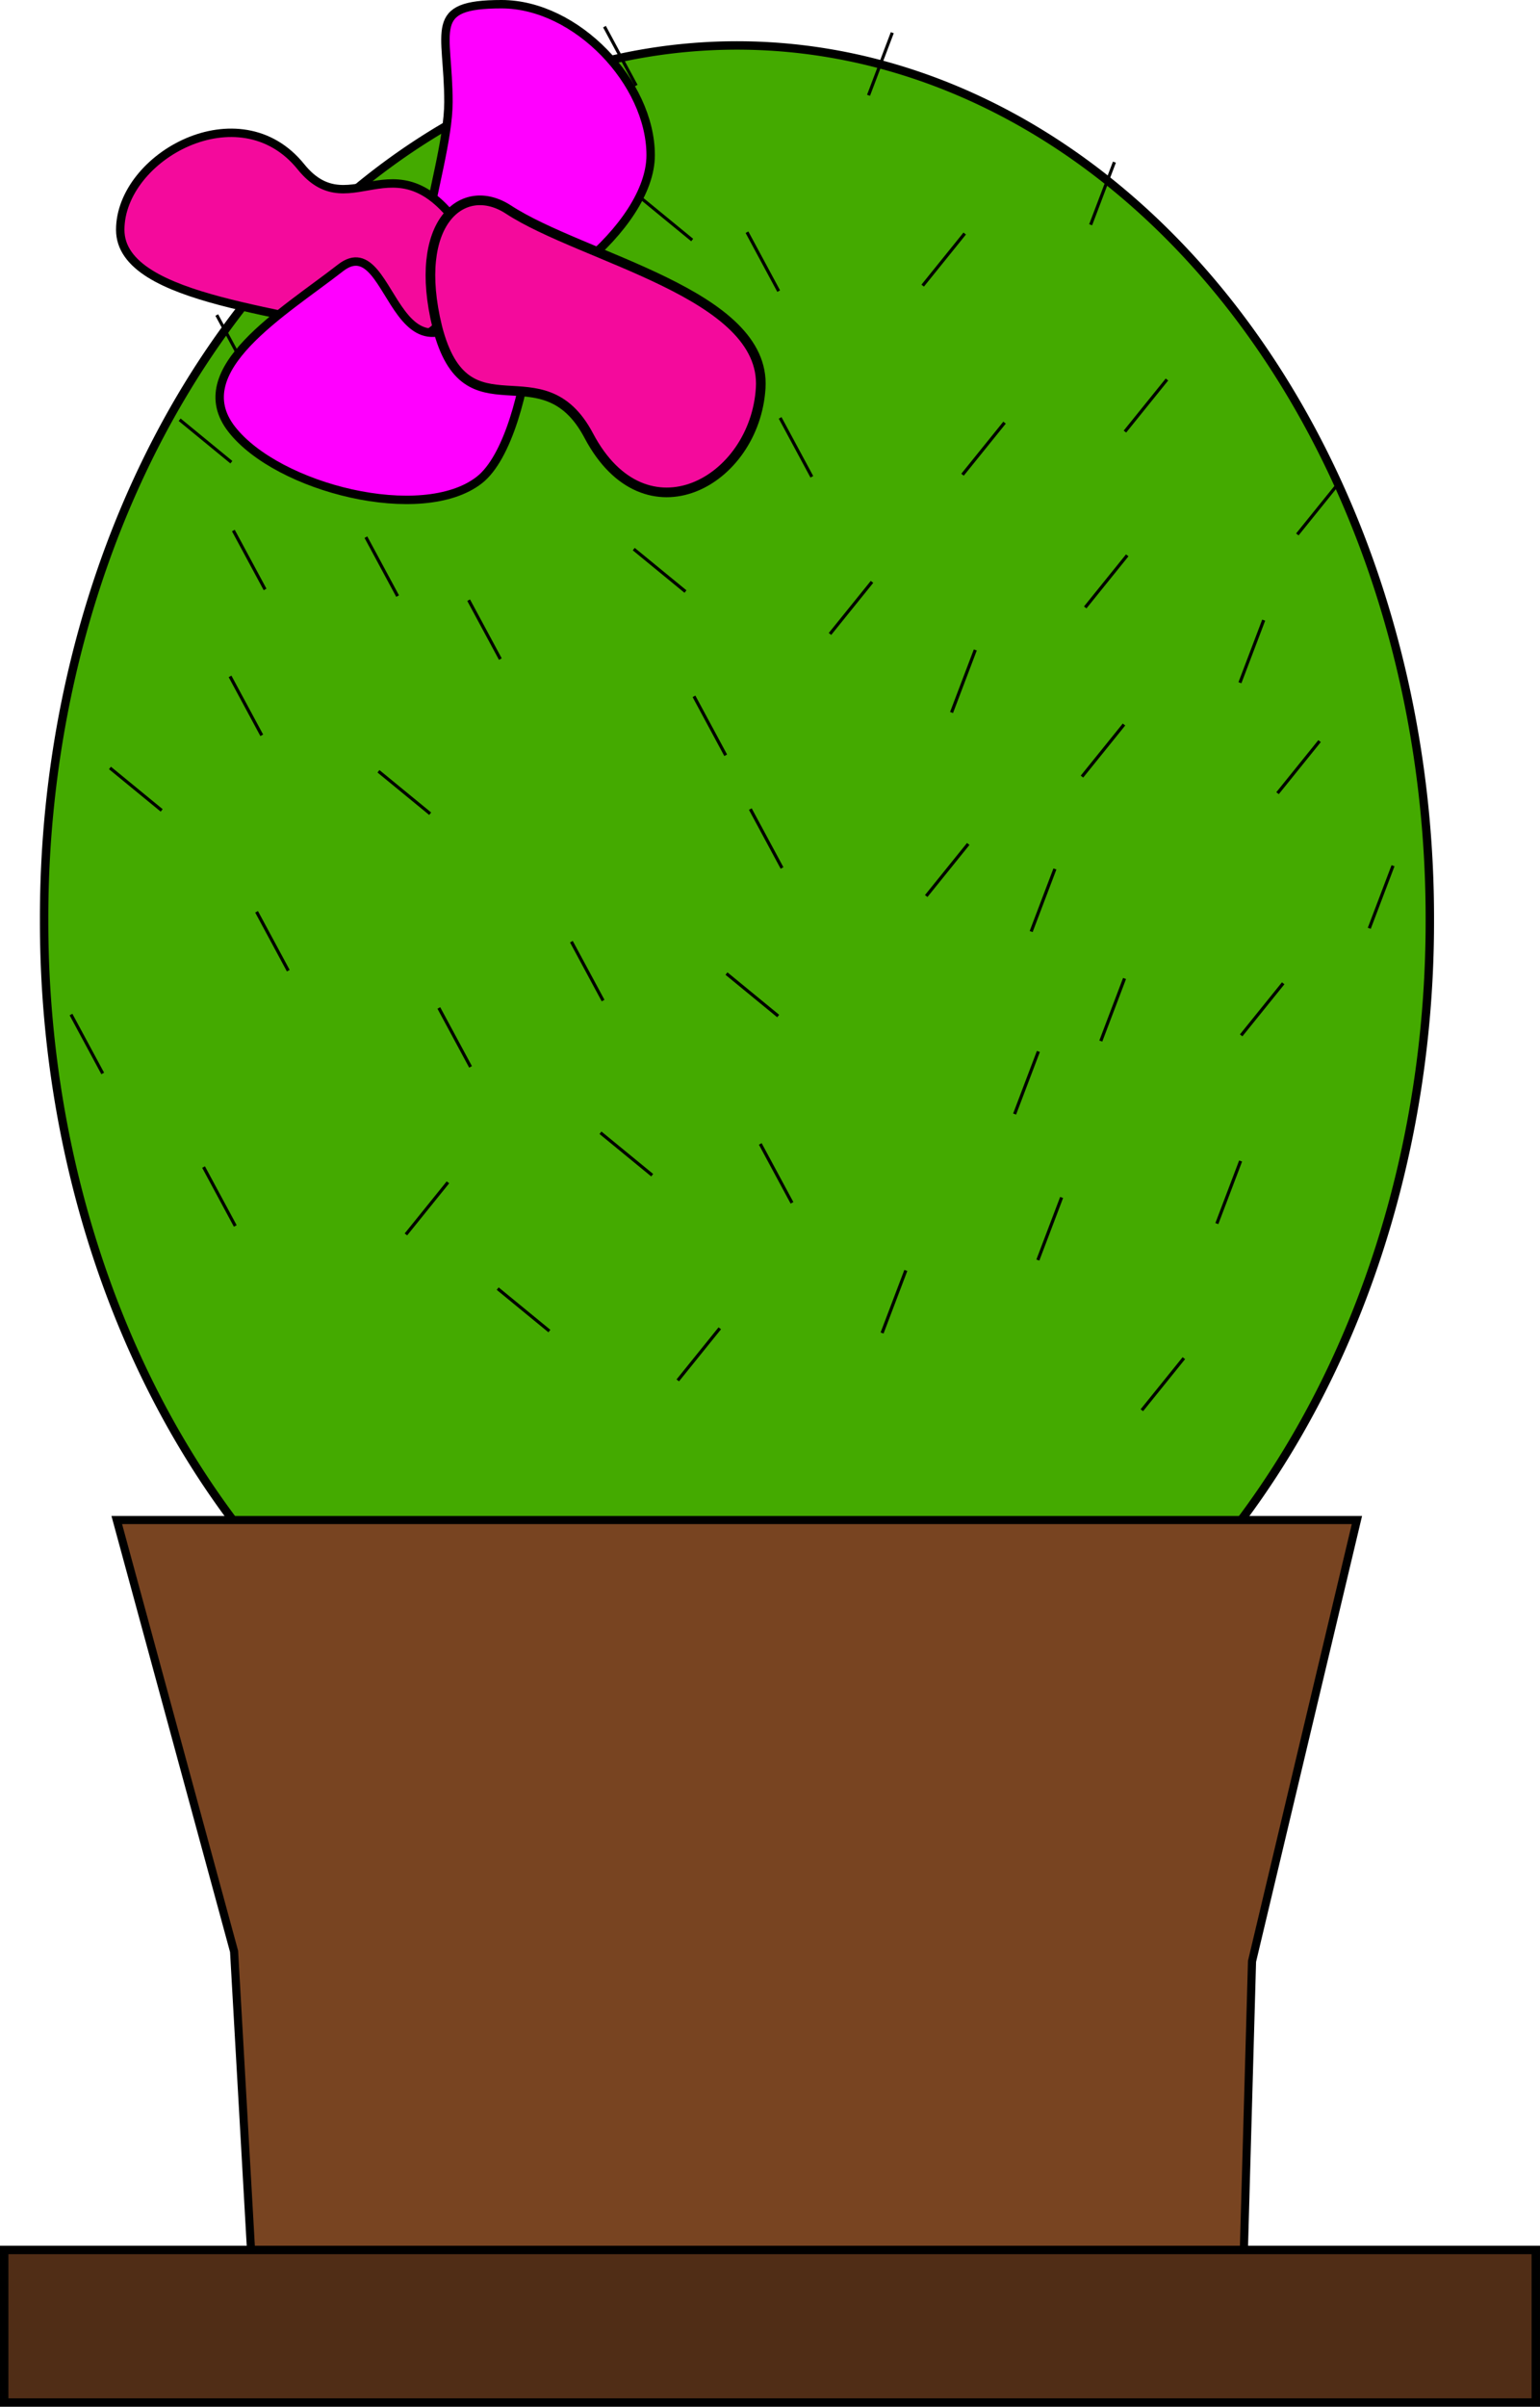 <?xml version="1.0" encoding="UTF-8" standalone="no"?>
<!-- Created with Inkscape (http://www.inkscape.org/) -->
<svg
   xmlns:dc="http://purl.org/dc/elements/1.1/"
   xmlns:cc="http://web.resource.org/cc/"
   xmlns:rdf="http://www.w3.org/1999/02/22-rdf-syntax-ns#"
   xmlns:svg="http://www.w3.org/2000/svg"
   xmlns="http://www.w3.org/2000/svg"
   xmlns:sodipodi="http://sodipodi.sourceforge.net/DTD/sodipodi-0.dtd"
   xmlns:inkscape="http://www.inkscape.org/namespaces/inkscape"
   width="473.704"
   height="739.853"
   id="svg2"
   inkscape:label="Pozadí"
   sodipodi:version="0.32"
   inkscape:version="0.44.1"
   sodipodi:docbase="D:\_petr_\School\INKSCAPE\svg\07.Rostliny"
   sodipodi:docname="kaktus.svg"
   inkscape:export-filename="C:\Documents and Settings\Šárka\Plocha\PNG\7) Rostliny =)\kaktus.png"
   inkscape:export-xdpi="90"
   inkscape:export-ydpi="90"
   version="1.0">
  <defs
     id="defs7496" />
  <sodipodi:namedview
     id="base"
     pagecolor="#ffffff"
     bordercolor="#666666"
     borderopacity="1.0"
     inkscape:pageopacity="0.0"
     inkscape:pageshadow="2"
     inkscape:zoom="0.49032549"
     inkscape:cx="372.04724"
     inkscape:cy="526.18109"
     inkscape:document-units="px"
     inkscape:current-layer="layer1"
     showguides="true"
     inkscape:guide-bbox="true"
     inkscape:window-width="1024"
     inkscape:window-height="712"
     inkscape:window-x="-4"
     inkscape:window-y="-4" />
  <g
     inkscape:label="Vrstva 1"
     inkscape:groupmode="layer"
     id="layer1"
     transform="translate(-123.113,-179.198)">
    <g
       id="g8717">
      <path
         transform="translate(3.9462e-2,-4.079)"
         d="M 562.891 466.017 A 213.124 268.189 0 1 1  136.644,466.017 A 213.124 268.189 0 1 1  562.891 466.017 z"
         sodipodi:ry="268.18921"
         sodipodi:rx="213.12373"
         sodipodi:cy="466.01697"
         sodipodi:cx="349.76767"
         id="path7502"
         style="opacity:1;fill:#4a0;fill-opacity:1;stroke:black;stroke-width:2.588;stroke-miterlimit:4;stroke-dasharray:none;stroke-opacity:1"
         sodipodi:type="arc" />
      <path
         sodipodi:nodetypes="ccccccccc"
         id="rect7504"
         d="M 159.032,646.464 L 349.768,646.464 L 540.503,646.464 L 508.234,782.134 L 504.517,913.724 L 353.582,912.704 L 202.647,911.684 L 195.116,779.074 L 159.032,646.464 z "
         style="fill:#784421;fill-opacity:1;stroke:black;stroke-width:2.497;stroke-miterlimit:4;stroke-opacity:1" />
      <rect
         inkscape:transform-center-x="4.8528049e-005"
         inkscape:transform-center-y="-0.42799549"
         style="opacity:1;fill:black;fill-opacity:1;stroke:black;stroke-width:0.299;stroke-miterlimit:4;stroke-dasharray:none;stroke-opacity:1"
         id="rect7712"
         width="0.667"
         height="20.28"
         x="62.259"
         y="638.383"
         transform="matrix(0.87,-0.492,0.474,0.88,0,0)" />
      <rect
         transform="matrix(0.87,-0.492,0.474,0.88,0,0)"
         y="560.222"
         x="-91.993"
         height="20.28"
         width="0.667"
         id="rect7714"
         style="opacity:1;fill:black;fill-opacity:1;stroke:black;stroke-width:0.299;stroke-miterlimit:4;stroke-dasharray:none;stroke-opacity:1"
         inkscape:transform-center-y="-0.42799549"
         inkscape:transform-center-x="4.8528049e-005" />
      <rect
         inkscape:transform-center-x="-0.32391768"
         inkscape:transform-center-y="-0.28044933"
         style="opacity:1;fill:black;fill-opacity:1;stroke:black;stroke-width:0.299;stroke-miterlimit:4;stroke-dasharray:none;stroke-opacity:1"
         id="rect7716"
         width="0.667"
         height="20.28"
         x="591.75"
         y="324.727"
         transform="matrix(0.942,0.336,-0.355,0.935,0,0)" />
      <rect
         transform="matrix(0.87,-0.492,0.474,0.88,0,0)"
         y="499.297"
         x="-105.668"
         height="20.28"
         width="0.667"
         id="rect7718"
         style="opacity:1;fill:black;fill-opacity:1;stroke:black;stroke-width:0.299;stroke-miterlimit:4;stroke-dasharray:none;stroke-opacity:1"
         inkscape:transform-center-y="-0.42799549"
         inkscape:transform-center-x="4.8528049e-005" />
      <rect
         inkscape:transform-center-x="4.8528049e-005"
         inkscape:transform-center-y="-0.42799549"
         style="opacity:1;fill:black;fill-opacity:1;stroke:black;stroke-width:0.299;stroke-miterlimit:4;stroke-dasharray:none;stroke-opacity:1"
         id="rect7720"
         width="0.667"
         height="20.28"
         x="108.409"
         y="547.215"
         transform="matrix(0.87,-0.492,0.474,0.88,0,0)" />
      <rect
         transform="matrix(0.87,-0.492,0.474,0.88,0,0)"
         y="553.269"
         x="-5.021"
         height="20.28"
         width="0.667"
         id="rect7722"
         style="opacity:1;fill:black;fill-opacity:1;stroke:black;stroke-width:0.299;stroke-miterlimit:4;stroke-dasharray:none;stroke-opacity:1"
         inkscape:transform-center-y="-0.42799549"
         inkscape:transform-center-x="4.8528049e-005" />
      <rect
         inkscape:transform-center-x="4.8528049e-005"
         inkscape:transform-center-y="-0.42799549"
         style="opacity:1;fill:black;fill-opacity:1;stroke:black;stroke-width:0.299;stroke-miterlimit:4;stroke-dasharray:none;stroke-opacity:1"
         id="rect7724"
         width="0.667"
         height="20.28"
         x="-40.387"
         y="499.903"
         transform="matrix(0.87,-0.492,0.474,0.88,0,0)" />
      <rect
         transform="matrix(0.87,-0.492,0.474,0.88,0,0)"
         y="381.421"
         x="149.519"
         height="20.28"
         width="0.667"
         id="rect7726"
         style="opacity:1;fill:black;fill-opacity:1;stroke:black;stroke-width:0.299;stroke-miterlimit:4;stroke-dasharray:none;stroke-opacity:1"
         inkscape:transform-center-y="-0.42799549"
         inkscape:transform-center-x="4.8528049e-005" />
      <rect
         inkscape:transform-center-x="4.8528049e-005"
         inkscape:transform-center-y="-0.42799549"
         style="opacity:1;fill:black;fill-opacity:1;stroke:black;stroke-width:0.299;stroke-miterlimit:4;stroke-dasharray:none;stroke-opacity:1"
         id="rect7728"
         width="0.667"
         height="20.28"
         x="109.585"
         y="508.494"
         transform="matrix(0.87,-0.492,0.474,0.88,0,0)" />
      <rect
         transform="matrix(0.87,-0.492,0.474,0.88,0,0)"
         y="555.604"
         x="40.572"
         height="20.28"
         width="0.667"
         id="rect7730"
         style="opacity:1;fill:black;fill-opacity:1;stroke:black;stroke-width:0.299;stroke-miterlimit:4;stroke-dasharray:none;stroke-opacity:1"
         inkscape:transform-center-y="-0.42799549"
         inkscape:transform-center-x="4.8528049e-005" />
      <rect
         inkscape:transform-center-x="4.8528049e-005"
         inkscape:transform-center-y="-0.42799549"
         style="opacity:1;fill:black;fill-opacity:1;stroke:black;stroke-width:0.299;stroke-miterlimit:4;stroke-dasharray:none;stroke-opacity:1"
         id="rect7732"
         width="0.667"
         height="20.28"
         x="-13.236"
         y="432.856"
         transform="matrix(0.87,-0.492,0.474,0.88,0,0)" />
      <rect
         transform="matrix(0.618,-0.786,0.773,0.634,0,0)"
         y="415.819"
         x="-46.833"
         height="20.28"
         width="0.667"
         id="rect7734"
         style="opacity:1;fill:black;fill-opacity:1;stroke:black;stroke-width:0.299;stroke-miterlimit:4;stroke-dasharray:none;stroke-opacity:1"
         inkscape:transform-center-y="-0.39600877"
         inkscape:transform-center-x="0.16267552" />
      <rect
         inkscape:transform-center-x="4.8528049e-005"
         inkscape:transform-center-y="-0.42799549"
         style="opacity:1;fill:black;fill-opacity:1;stroke:black;stroke-width:0.299;stroke-miterlimit:4;stroke-dasharray:none;stroke-opacity:1"
         id="rect7736"
         width="0.667"
         height="20.28"
         x="62.544"
         y="448.598"
         transform="matrix(0.87,-0.492,0.474,0.88,0,0)" />
      <rect
         transform="matrix(0.87,-0.492,0.474,0.88,0,0)"
         y="394.298"
         x="8.941"
         height="20.28"
         width="0.667"
         id="rect7738"
         style="opacity:1;fill:black;fill-opacity:1;stroke:black;stroke-width:0.299;stroke-miterlimit:4;stroke-dasharray:none;stroke-opacity:1"
         inkscape:transform-center-y="-0.42799549"
         inkscape:transform-center-x="4.8528049e-005" />
      <rect
         inkscape:transform-center-x="4.8528049e-005"
         inkscape:transform-center-y="-0.42799549"
         style="opacity:1;fill:black;fill-opacity:1;stroke:black;stroke-width:0.299;stroke-miterlimit:4;stroke-dasharray:none;stroke-opacity:1"
         id="rect7740"
         width="0.667"
         height="20.28"
         x="183.026"
         y="315.612"
         transform="matrix(0.87,-0.492,0.474,0.88,0,0)" />
      <rect
         transform="matrix(0.87,-0.492,0.474,0.88,0,0)"
         y="392.248"
         x="191.658"
         height="20.28"
         width="0.667"
         id="rect7742"
         style="opacity:1;fill:black;fill-opacity:1;stroke:black;stroke-width:0.299;stroke-miterlimit:4;stroke-dasharray:none;stroke-opacity:1"
         inkscape:transform-center-y="-0.42799549"
         inkscape:transform-center-x="4.8528049e-005" />
      <rect
         inkscape:transform-center-x="4.8528049e-005"
         inkscape:transform-center-y="-0.42799549"
         style="opacity:1;fill:black;fill-opacity:1;stroke:black;stroke-width:0.299;stroke-miterlimit:4;stroke-dasharray:none;stroke-opacity:1"
         id="rect7744"
         width="0.667"
         height="20.28"
         x="43.894"
         y="416.162"
         transform="matrix(0.87,-0.492,0.474,0.88,0,0)" />
      <rect
         transform="matrix(0.87,-0.492,0.474,0.88,0,0)"
         y="341.826"
         x="89.076"
         height="20.28"
         width="0.667"
         id="rect7746"
         style="opacity:1;fill:black;fill-opacity:1;stroke:black;stroke-width:0.299;stroke-miterlimit:4;stroke-dasharray:none;stroke-opacity:1"
         inkscape:transform-center-y="-0.42799549"
         inkscape:transform-center-x="4.8528049e-005" />
      <rect
         inkscape:transform-center-x="4.8528049e-005"
         inkscape:transform-center-y="-0.42799549"
         style="opacity:1;fill:black;fill-opacity:1;stroke:black;stroke-width:0.299;stroke-miterlimit:4;stroke-dasharray:none;stroke-opacity:1"
         id="rect7748"
         width="0.667"
         height="20.28"
         x="35.885"
         y="334.084"
         transform="matrix(0.87,-0.492,0.474,0.88,0,0)" />
      <rect
         transform="matrix(0.87,-0.492,0.474,0.88,0,0)"
         y="446.983"
         x="173.556"
         height="20.28"
         width="0.667"
         id="rect7750"
         style="opacity:1;fill:black;fill-opacity:1;stroke:black;stroke-width:0.299;stroke-miterlimit:4;stroke-dasharray:none;stroke-opacity:1"
         inkscape:transform-center-y="-0.42799549"
         inkscape:transform-center-x="4.8528049e-005" />
      <rect
         inkscape:transform-center-x="4.8528049e-005"
         inkscape:transform-center-y="-0.42799549"
         style="opacity:1;fill:black;fill-opacity:1;stroke:black;stroke-width:0.299;stroke-miterlimit:4;stroke-dasharray:none;stroke-opacity:1"
         id="rect7752"
         width="0.667"
         height="20.28"
         x="140.888"
         y="319.842"
         transform="matrix(0.87,-0.492,0.474,0.88,0,0)" />
      <rect
         inkscape:transform-center-x="0.16267552"
         inkscape:transform-center-y="-0.39600877"
         style="opacity:1;fill:black;fill-opacity:1;stroke:black;stroke-width:0.299;stroke-miterlimit:4;stroke-dasharray:none;stroke-opacity:1"
         id="rect7754"
         width="0.667"
         height="20.28"
         x="-170.371"
         y="445.962"
         transform="matrix(0.618,-0.786,0.773,0.634,0,0)" />
      <rect
         transform="matrix(0.618,-0.786,0.773,0.634,0,0)"
         y="331.042"
         x="-125.584"
         height="20.28"
         width="0.667"
         id="rect7756"
         style="opacity:1;fill:black;fill-opacity:1;stroke:black;stroke-width:0.299;stroke-miterlimit:4;stroke-dasharray:none;stroke-opacity:1"
         inkscape:transform-center-y="-0.39600877"
         inkscape:transform-center-x="0.16267552" />
      <rect
         inkscape:transform-center-x="0.16267552"
         inkscape:transform-center-y="-0.39600877"
         style="opacity:1;fill:black;fill-opacity:1;stroke:black;stroke-width:0.299;stroke-miterlimit:4;stroke-dasharray:none;stroke-opacity:1"
         id="rect7758"
         width="0.667"
         height="20.28"
         x="17.16"
         y="400.29"
         transform="matrix(0.618,-0.786,0.773,0.634,0,0)" />
      <rect
         transform="matrix(0.618,-0.786,0.773,0.634,0,0)"
         y="465.488"
         x="-67.729"
         height="20.28"
         width="0.667"
         id="rect7760"
         style="opacity:1;fill:black;fill-opacity:1;stroke:black;stroke-width:0.299;stroke-miterlimit:4;stroke-dasharray:none;stroke-opacity:1"
         inkscape:transform-center-y="-0.39600877"
         inkscape:transform-center-x="0.16267552" />
      <rect
         inkscape:transform-center-x="0.16267552"
         inkscape:transform-center-y="-0.39600877"
         style="opacity:1;fill:black;fill-opacity:1;stroke:black;stroke-width:0.299;stroke-miterlimit:4;stroke-dasharray:none;stroke-opacity:1"
         id="rect7762"
         width="0.667"
         height="20.28"
         x="-29.721"
         y="382.363"
         transform="matrix(0.618,-0.786,0.773,0.634,0,0)" />
      <rect
         transform="matrix(0.618,-0.786,0.773,0.634,0,0)"
         y="568.61"
         x="-150.564"
         height="20.28"
         width="0.667"
         id="rect7764"
         style="opacity:1;fill:black;fill-opacity:1;stroke:black;stroke-width:0.299;stroke-miterlimit:4;stroke-dasharray:none;stroke-opacity:1"
         inkscape:transform-center-y="-0.39600877"
         inkscape:transform-center-x="0.16267552" />
      <rect
         inkscape:transform-center-x="0.16267552"
         inkscape:transform-center-y="-0.39600877"
         style="opacity:1;fill:black;fill-opacity:1;stroke:black;stroke-width:0.299;stroke-miterlimit:4;stroke-dasharray:none;stroke-opacity:1"
         id="rect7766"
         width="0.667"
         height="20.28"
         x="-212.997"
         y="568.386"
         transform="matrix(0.618,-0.786,0.773,0.634,0,0)" />
      <rect
         transform="matrix(0.618,-0.786,0.773,0.634,0,0)"
         y="573.145"
         x="-270.114"
         height="20.28"
         width="0.667"
         id="rect7768"
         style="opacity:1;fill:black;fill-opacity:1;stroke:black;stroke-width:0.299;stroke-miterlimit:4;stroke-dasharray:none;stroke-opacity:1"
         inkscape:transform-center-y="-0.39600877"
         inkscape:transform-center-x="0.16267552" />
      <rect
         inkscape:transform-center-x="0.16267552"
         inkscape:transform-center-y="-0.39600877"
         style="opacity:1;fill:black;fill-opacity:1;stroke:black;stroke-width:0.299;stroke-miterlimit:4;stroke-dasharray:none;stroke-opacity:1"
         id="rect7770"
         width="0.667"
         height="20.28"
         x="-221.974"
         y="380.373"
         transform="matrix(0.618,-0.786,0.773,0.634,0,0)" />
      <rect
         transform="matrix(0.791,0.612,-0.628,0.778,0,0)"
         y="-10.624"
         x="585.111"
         height="20.28"
         width="0.667"
         id="rect7772"
         style="opacity:1;fill:black;fill-opacity:1;stroke:black;stroke-width:0.299;stroke-miterlimit:4;stroke-dasharray:none;stroke-opacity:1"
         inkscape:transform-center-y="-0.16585826"
         inkscape:transform-center-x="-0.39484392" />
      <rect
         inkscape:transform-center-x="-0.39484392"
         inkscape:transform-center-y="-0.16585826"
         style="opacity:1;fill:black;fill-opacity:1;stroke:black;stroke-width:0.299;stroke-miterlimit:4;stroke-dasharray:none;stroke-opacity:1"
         id="rect7774"
         width="0.667"
         height="20.28"
         x="529.141"
         y="43.891"
         transform="matrix(0.791,0.612,-0.628,0.778,0,0)" />
      <rect
         transform="matrix(0.791,0.612,-0.628,0.778,0,0)"
         y="89.516"
         x="602.781"
         height="20.28"
         width="0.667"
         id="rect7776"
         style="opacity:1;fill:black;fill-opacity:1;stroke:black;stroke-width:0.299;stroke-miterlimit:4;stroke-dasharray:none;stroke-opacity:1"
         inkscape:transform-center-y="-0.16585826"
         inkscape:transform-center-x="-0.39484392" />
      <rect
         inkscape:transform-center-x="-0.39484392"
         inkscape:transform-center-y="-0.16585826"
         style="opacity:1;fill:black;fill-opacity:1;stroke:black;stroke-width:0.299;stroke-miterlimit:4;stroke-dasharray:none;stroke-opacity:1"
         id="rect7778"
         width="0.667"
         height="20.28"
         x="667.021"
         y="-1.654"
         transform="matrix(0.791,0.612,-0.628,0.778,0,0)" />
      <rect
         transform="matrix(0.791,0.612,-0.628,0.778,0,0)"
         y="31.139"
         x="617.002"
         height="20.28"
         width="0.667"
         id="rect7780"
         style="opacity:1;fill:black;fill-opacity:1;stroke:black;stroke-width:0.299;stroke-miterlimit:4;stroke-dasharray:none;stroke-opacity:1"
         inkscape:transform-center-y="-0.16585826"
         inkscape:transform-center-x="-0.39484392" />
      <rect
         inkscape:transform-center-x="-0.39484392"
         inkscape:transform-center-y="-0.16585826"
         style="opacity:1;fill:black;fill-opacity:1;stroke:black;stroke-width:0.299;stroke-miterlimit:4;stroke-dasharray:none;stroke-opacity:1"
         id="rect7782"
         width="0.667"
         height="20.28"
         x="560.666"
         y="-60.867"
         transform="matrix(0.791,0.612,-0.628,0.778,0,0)" />
      <rect
         transform="matrix(0.791,0.612,-0.628,0.778,0,0)"
         y="-58.285"
         x="484.066"
         height="20.28"
         width="0.667"
         id="rect7784"
         style="opacity:1;fill:black;fill-opacity:1;stroke:black;stroke-width:0.299;stroke-miterlimit:4;stroke-dasharray:none;stroke-opacity:1"
         inkscape:transform-center-y="-0.16585826"
         inkscape:transform-center-x="-0.39484392" />
      <rect
         inkscape:transform-center-x="-0.39484392"
         inkscape:transform-center-y="-0.16585826"
         style="opacity:1;fill:black;fill-opacity:1;stroke:black;stroke-width:0.299;stroke-miterlimit:4;stroke-dasharray:none;stroke-opacity:1"
         id="rect7786"
         width="0.667"
         height="20.28"
         x="621.793"
         y="-68.319"
         transform="matrix(0.791,0.612,-0.628,0.778,0,0)" />
      <rect
         transform="matrix(0.791,0.612,-0.628,0.778,0,0)"
         y="-19.796"
         x="530.118"
         height="20.28"
         width="0.667"
         id="rect7788"
         style="opacity:1;fill:black;fill-opacity:1;stroke:black;stroke-width:0.299;stroke-miterlimit:4;stroke-dasharray:none;stroke-opacity:1"
         inkscape:transform-center-y="-0.16585826"
         inkscape:transform-center-x="-0.39484392" />
      <rect
         transform="matrix(0.791,0.612,-0.628,0.778,0,0)"
         y="64.098"
         x="705.077"
         height="20.28"
         width="0.667"
         id="rect7790"
         style="opacity:1;fill:black;fill-opacity:1;stroke:black;stroke-width:0.299;stroke-miterlimit:4;stroke-dasharray:none;stroke-opacity:1"
         inkscape:transform-center-y="-0.16585826"
         inkscape:transform-center-x="-0.39484392" />
      <rect
         inkscape:transform-center-x="-0.39484392"
         inkscape:transform-center-y="-0.16585826"
         style="opacity:1;fill:black;fill-opacity:1;stroke:black;stroke-width:0.299;stroke-miterlimit:4;stroke-dasharray:none;stroke-opacity:1"
         id="rect7792"
         width="0.667"
         height="20.28"
         x="753.692"
         y="173.976"
         transform="matrix(0.791,0.612,-0.628,0.778,0,0)" />
      <rect
         transform="matrix(0.791,0.612,-0.628,0.778,0,0)"
         y="269.792"
         x="543.577"
         height="20.28"
         width="0.667"
         id="rect7794"
         style="opacity:1;fill:black;fill-opacity:1;stroke:black;stroke-width:0.299;stroke-miterlimit:4;stroke-dasharray:none;stroke-opacity:1"
         inkscape:transform-center-y="-0.16585826"
         inkscape:transform-center-x="-0.39484392" />
      <rect
         inkscape:transform-center-x="-0.39484392"
         inkscape:transform-center-y="-0.16585826"
         style="opacity:1;fill:black;fill-opacity:1;stroke:black;stroke-width:0.299;stroke-miterlimit:4;stroke-dasharray:none;stroke-opacity:1"
         id="rect7796"
         width="0.667"
         height="20.28"
         x="636.839"
         y="254.102"
         transform="matrix(0.791,0.612,-0.628,0.778,0,0)" />
      <rect
         transform="matrix(0.942,0.336,-0.355,0.935,0,0)"
         y="214.978"
         x="529.793"
         height="20.28"
         width="0.667"
         id="rect7798"
         style="opacity:1;fill:black;fill-opacity:1;stroke:black;stroke-width:0.299;stroke-miterlimit:4;stroke-dasharray:none;stroke-opacity:1"
         inkscape:transform-center-y="-0.28044933"
         inkscape:transform-center-x="-0.32391768" />
      <rect
         inkscape:transform-center-x="-0.32391768"
         inkscape:transform-center-y="-0.28044933"
         style="opacity:1;fill:black;fill-opacity:1;stroke:black;stroke-width:0.299;stroke-miterlimit:4;stroke-dasharray:none;stroke-opacity:1"
         id="rect7800"
         width="0.667"
         height="20.28"
         x="577.526"
         y="401.833"
         transform="matrix(0.942,0.336,-0.355,0.935,0,0)" />
      <rect
         transform="matrix(0.942,0.336,-0.355,0.935,0,0)"
         y="335.549"
         x="661.866"
         height="20.28"
         width="0.667"
         id="rect7802"
         style="opacity:1;fill:black;fill-opacity:1;stroke:black;stroke-width:0.299;stroke-miterlimit:4;stroke-dasharray:none;stroke-opacity:1"
         inkscape:transform-center-y="-0.28044933"
         inkscape:transform-center-x="-0.32391768" />
      <rect
         inkscape:transform-center-x="-0.32391768"
         inkscape:transform-center-y="-0.28044933"
         style="opacity:1;fill:black;fill-opacity:1;stroke:black;stroke-width:0.299;stroke-miterlimit:4;stroke-dasharray:none;stroke-opacity:1"
         id="rect7804"
         width="0.667"
         height="20.28"
         x="576.589"
         y="270.172"
         transform="matrix(0.942,0.336,-0.355,0.935,0,0)" />
      <rect
         transform="matrix(0.942,0.336,-0.355,0.935,0,0)"
         y="364.605"
         x="614.366"
         height="20.28"
         width="0.667"
         id="rect7806"
         style="opacity:1;fill:black;fill-opacity:1;stroke:black;stroke-width:0.299;stroke-miterlimit:4;stroke-dasharray:none;stroke-opacity:1"
         inkscape:transform-center-y="-0.28044933"
         inkscape:transform-center-x="-0.32391768" />
      <rect
         inkscape:transform-center-x="-0.32391768"
         inkscape:transform-center-y="-0.28044933"
         style="opacity:1;fill:black;fill-opacity:1;stroke:black;stroke-width:0.299;stroke-miterlimit:4;stroke-dasharray:none;stroke-opacity:1"
         id="rect7808"
         width="0.667"
         height="20.28"
         x="608.568"
         y="294.689"
         transform="matrix(0.942,0.336,-0.355,0.935,0,0)" />
      <rect
         inkscape:transform-center-x="-0.32391768"
         inkscape:transform-center-y="-0.28044933"
         style="opacity:1;fill:black;fill-opacity:1;stroke:black;stroke-width:0.299;stroke-miterlimit:4;stroke-dasharray:none;stroke-opacity:1"
         id="rect7810"
         width="0.667"
         height="20.28"
         x="609.481"
         y="176.546"
         transform="matrix(0.942,0.336,-0.355,0.935,0,0)" />
      <rect
         transform="matrix(0.942,0.336,-0.355,0.935,0,0)"
         y="234.291"
         x="673.476"
         height="20.28"
         width="0.667"
         id="rect7812"
         style="opacity:1;fill:black;fill-opacity:1;stroke:black;stroke-width:0.299;stroke-miterlimit:4;stroke-dasharray:none;stroke-opacity:1"
         inkscape:transform-center-y="-0.28044933"
         inkscape:transform-center-x="-0.32391768" />
      <rect
         inkscape:transform-center-x="-0.32391768"
         inkscape:transform-center-y="-0.28044933"
         style="opacity:1;fill:black;fill-opacity:1;stroke:black;stroke-width:0.299;stroke-miterlimit:4;stroke-dasharray:none;stroke-opacity:1"
         id="rect7814"
         width="0.667"
         height="20.28"
         x="438.565"
         y="44.832"
         transform="matrix(0.942,0.336,-0.355,0.935,0,0)" />
      <rect
         transform="matrix(0.942,0.336,-0.355,0.935,0,0)"
         y="59.364"
         x="516.575"
         height="20.28"
         width="0.667"
         id="rect7816"
         style="opacity:1;fill:black;fill-opacity:1;stroke:black;stroke-width:0.299;stroke-miterlimit:4;stroke-dasharray:none;stroke-opacity:1"
         inkscape:transform-center-y="-0.28044933"
         inkscape:transform-center-x="-0.32391768" />
      <rect
         y="870.85"
         x="124.407"
         height="46.908"
         width="471.116"
         id="rect7818"
         style="opacity:1;fill:#502d16;fill-opacity:1;stroke:black;stroke-width:2.588;stroke-miterlimit:4;stroke-dasharray:none;stroke-opacity:1" />
      <path
         transform="matrix(0.804,0,0,0.808,179.379,78.291)"
         d="M 138.683 245.245 A 37.73 33.141 0 1 1  63.223,245.245 A 37.73 33.141 0 1 1  138.683 245.245 z"
         sodipodi:ry="33.141251"
         sodipodi:rx="37.730038"
         sodipodi:cy="245.24525"
         sodipodi:cx="100.95335"
         id="path7820"
         style="opacity:1;fill:yellow;fill-opacity:1;stroke:black;stroke-width:2.588;stroke-miterlimit:4;stroke-dasharray:none;stroke-opacity:1"
         sodipodi:type="arc" />
      <path
         sodipodi:nodetypes="csssc"
         id="path7822"
         d="M 216.183,196.298 C 216.183,218.532 180.117,246.775 157.039,246.775 C 133.96,246.775 153.979,202.217 153.979,179.982 C 153.979,157.748 147.216,149.9 170.295,149.9 C 193.374,149.9 216.183,174.064 216.183,196.298 z "
         style="fill:fuchsia;fill-opacity:1;stroke:black;stroke-width:2.588;stroke-miterlimit:4;stroke-opacity:1"
         transform="translate(107.072,30.592)" />
      <path
         sodipodi:nodetypes="csssc"
         id="path7825"
         d="M 267.169,252.893 C 267.169,275.409 253.256,288.945 239.127,283.485 C 215.762,274.457 160.098,272.35 160.098,249.834 C 160.098,227.318 196.743,207.005 215.673,230.459 C 231.405,249.951 245.755,218.141 267.169,252.893 z "
         style="fill:#f40a9c;fill-opacity:1;stroke:black;stroke-width:2.588;stroke-miterlimit:4;stroke-opacity:1" />
      <path
         style="fill:fuchsia;fill-opacity:1;stroke:black;stroke-width:2.588;stroke-miterlimit:4;stroke-opacity:1"
         d="M 270.532,326.772 C 252.991,340.435 208.548,329.337 194.366,311.13 C 180.184,292.923 210.303,275.217 227.844,261.554 C 245.385,247.891 243.341,312.173 278.937,262.058 C 292.302,243.243 288.073,313.109 270.532,326.772 z "
         id="path7828"
         sodipodi:nodetypes="csssc" />
      <path
         style="fill:#f40a9c;fill-opacity:1;stroke:black;stroke-width:2.968;stroke-miterlimit:4;stroke-opacity:1"
         d="M 257.653,279.848 C 249.675,247.483 265.577,234.528 279.495,243.613 C 302.511,258.638 358.843,269.504 357.102,298.431 C 355.362,327.358 321.622,346.031 304.222,313.124 C 289.762,285.776 266.59,314.448 257.653,279.848 z "
         id="path7830"
         sodipodi:nodetypes="csssc" />
    </g>
  </g>
</svg>
